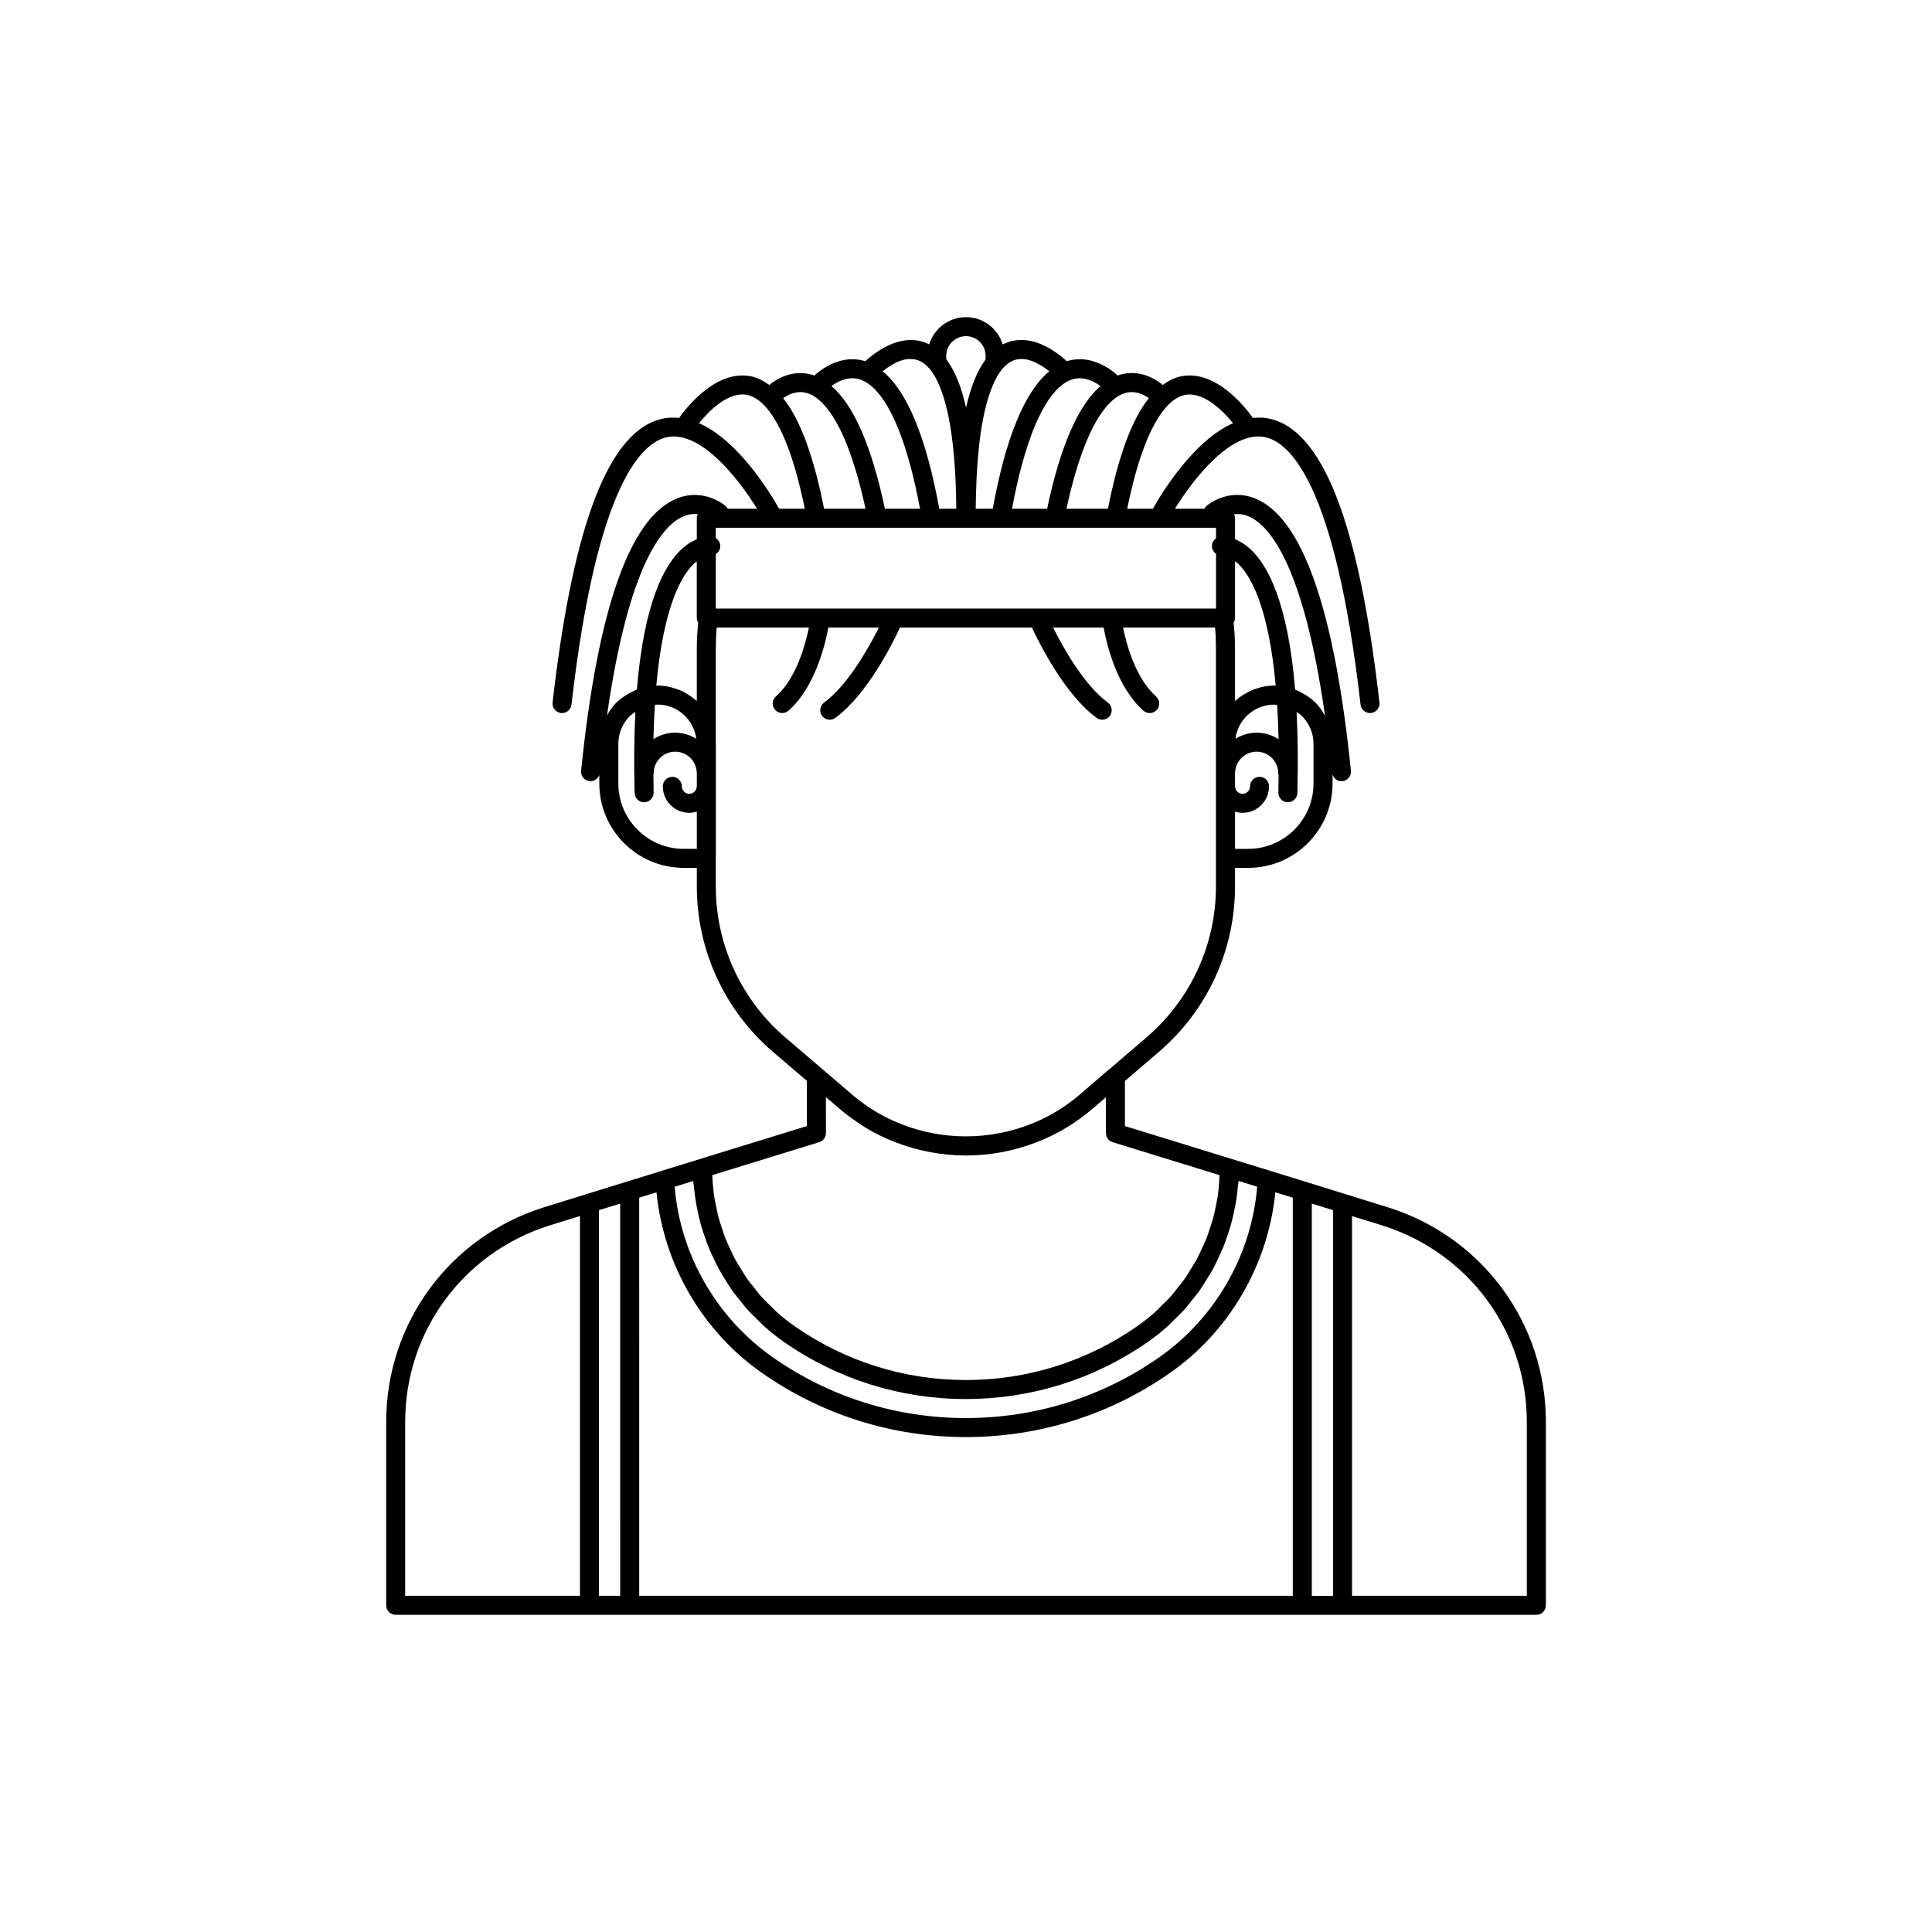 <?xml version="1.0" encoding="UTF-8"?>
<!-- Uploaded to: ICON Repo, www.iconrepo.com, Generator: ICON Repo Mixer Tools -->
<svg fill="#000000" width="800px" height="800px" version="1.1" viewBox="144 144 512 512" xmlns="http://www.w3.org/2000/svg">
 <path d="m511.94 463.99-22.066-6.852-0.004-0.004-19.297-5.945-28.453-8.77v-11.957l9.098-7.797c12.758-10.965 20.074-26.906 20.074-43.73v-4.938h3.484c12.336 0 22.367-10.035 22.367-22.367v-2.383c0.324 1.039 1.254 1.781 2.356 1.781 0.09 0 0.172-0.004 0.262-0.012 1.383-0.145 2.391-1.379 2.25-2.762-4.394-42.973-12.973-67.262-25.477-72.191-7.141-2.82-12.574 1.82-12.809 2.016-0.246 0.215-0.43 0.473-0.57 0.746h-7.785c4.977-8.066 14.859-20.633 23.688-19.012 6.633 1.23 18.766 12.082 25.5 70.918 0.148 1.285 1.238 2.234 2.5 2.234 0.098 0 0.191-0.004 0.289-0.016 1.383-0.156 2.375-1.406 2.219-2.789-5.496-47.996-15.172-72.625-29.59-75.301-1.328-0.246-2.637-0.227-3.934-0.102-2.301-3.219-9.957-12.758-18.969-11.051-1.75 0.34-3.375 1.188-4.938 2.305-1.582-1.32-5.938-4.328-11.484-2.664-0.137 0.043-0.266 0.137-0.402 0.184-2.269-2.035-7.25-5.559-13.234-3.91-0.098 0.027-0.184 0.094-0.277 0.125-2.184-2.016-7.016-5.805-12.34-5.637-1.664 0.035-3.219 0.426-4.66 1.168-1.297-4.172-5.144-7.231-9.734-7.231-4.609 0-8.473 3.055-9.773 7.219-1.441-0.734-3-1.121-4.664-1.152-0.062-0.004-0.129-0.004-0.195-0.004-5.227 0-9.941 3.668-12.094 5.641-0.098-0.031-0.188-0.102-0.285-0.125-5.973-1.645-10.961 1.875-13.234 3.914-0.137-0.047-0.266-0.145-0.402-0.184-5.547-1.656-9.902 1.348-11.484 2.664-1.562-1.117-3.188-1.969-4.941-2.309-8.98-1.734-16.656 7.812-18.965 11.043-1.297-0.125-2.609-0.141-3.938 0.109-14.414 2.676-24.094 27.305-29.59 75.301-0.156 1.379 0.836 2.629 2.219 2.789 0.098 0.012 0.191 0.016 0.289 0.016 1.258 0 2.352-0.945 2.5-2.234 6.734-58.832 18.863-69.684 25.496-70.918 8.832-1.621 18.707 10.949 23.688 19.012h-7.781c-0.141-0.273-0.324-0.531-0.57-0.746-0.23-0.195-5.664-4.832-12.809-2.016-12.508 4.93-21.082 29.219-25.477 72.188-0.145 1.383 0.867 2.621 2.25 2.762 0.09 0.008 0.172 0.012 0.262 0.012 1.051 0 1.945-0.676 2.312-1.633v2.234c0 12.336 10.035 22.367 22.371 22.367h3.473v4.938c0 16.824 7.316 32.762 20.082 43.734l9.086 7.769v11.98l-28.453 8.77-0.996 0.309-8.98 2.769c-0.012 0.004-0.023 0.016-0.035 0.02l-9.238 2.856h-0.008l-22.117 6.852s-0.004 0.004-0.012 0.004c-24.906 7.879-41.648 30.711-41.648 56.809v48.617c0 1.391 1.125 2.519 2.519 2.519h302.29c1.391 0 2.519-1.125 2.519-2.519v-48.617c0-26.105-16.762-48.938-41.723-56.816zm-34.777-5.496c-1.473 18.016-11.09 34.812-26.004 45.234-15.059 10.516-32.766 16.07-51.207 16.07-18.422 0-36.094-5.559-51.109-16.07-14.941-10.441-24.578-27.238-26.051-45.234l4.926-1.523c0.039 0.602 0.16 1.191 0.215 1.789 0.098 1.02 0.211 2.027 0.363 3.035 0.176 1.168 0.398 2.316 0.648 3.465 0.211 0.98 0.43 1.953 0.691 2.918 0.312 1.148 0.684 2.269 1.066 3.394 0.316 0.926 0.629 1.852 0.992 2.762 0.449 1.121 0.965 2.211 1.488 3.301 0.41 0.859 0.805 1.727 1.258 2.562 0.594 1.094 1.262 2.144 1.926 3.199 0.488 0.777 0.953 1.566 1.48 2.32 0.754 1.074 1.59 2.09 2.418 3.113 0.539 0.664 1.043 1.355 1.613 2 0.977 1.094 2.039 2.113 3.102 3.137 0.516 0.496 0.988 1.031 1.527 1.512 1.645 1.461 3.371 2.844 5.195 4.117 14.234 9.922 30.914 15.164 48.246 15.164 17.363 0 34.062-5.242 48.293-15.164 1.824-1.273 3.551-2.656 5.195-4.117 0.539-0.48 1.012-1.016 1.527-1.512 1.062-1.023 2.129-2.039 3.102-3.137 0.566-0.637 1.066-1.324 1.602-1.988 0.832-1.027 1.672-2.047 2.43-3.129 0.52-0.742 0.977-1.523 1.461-2.289 0.672-1.066 1.348-2.129 1.949-3.238 0.445-0.82 0.828-1.668 1.234-2.512 0.531-1.109 1.059-2.219 1.516-3.363 0.355-0.887 0.656-1.793 0.969-2.695 0.395-1.145 0.77-2.293 1.09-3.465 0.258-0.941 0.469-1.895 0.676-2.852 0.254-1.172 0.484-2.348 0.664-3.539 0.148-0.984 0.262-1.973 0.359-2.969 0.059-0.609 0.18-1.211 0.219-1.824l1.336 0.41zm-96.234-153.22h-0.016-47.215v-14.449c0.594-0.375 1.047-0.969 1.16-1.715 0.156-1.027-0.332-2-1.16-2.516v-2.731h15.492 0.008 11.105c0.016 0 0.027 0.008 0.043 0.008 0.027 0 0.055-0.008 0.082-0.008h16.016c0.016 0 0.027 0.008 0.043 0.008 0.023 0 0.051-0.008 0.074-0.008h14.242c0.016 0 0.027 0.008 0.043 0.008 0.027 0 0.059-0.008 0.086-0.008h9.039c0.008 0 0.016 0.008 0.031 0.008 0.012 0 0.023-0.008 0.035-0.008h9.039c0.027 0 0.059 0.008 0.086 0.008 0.016 0 0.027-0.008 0.043-0.008h14.242c0.023 0 0.051 0.008 0.074 0.008 0.016 0 0.027-0.008 0.043-0.008h16.016c0.027 0 0.055 0.008 0.082 0.008 0.016 0 0.027-0.008 0.043-0.008h11.102 0.023 15.43v2.789c-0.742 0.508-1.184 1.391-1.074 2.356 0.082 0.746 0.492 1.355 1.074 1.754v14.516zm-51.895 3.766c-0.23 2.156-0.375 4.367-0.375 6.769v13.961c-0.164-0.152-0.348-0.285-0.52-0.426-0.18-0.148-0.352-0.301-0.535-0.441-0.684-0.523-1.414-0.977-2.18-1.383-0.223-0.117-0.43-0.25-0.656-0.355-0.793-0.371-1.625-0.652-2.484-0.887-0.223-0.062-0.434-0.152-0.66-0.207-1.078-0.238-2.188-0.387-3.336-0.387-0.121 0-0.238 0.031-0.363 0.035 1.898-21.047 6.707-29.23 9.984-32.355 0.266-0.254 0.496-0.391 0.746-0.59v15.023c0.008 0.461 0.164 0.867 0.379 1.242zm-6.102 29.125c-2.125 0-4.094 0.637-5.762 1.707 0.066-3.242 0.203-6.231 0.375-9.055 0.238-0.02 0.492-0.094 0.723-0.094h0.016c5.266 0 9.582 3.965 10.238 9.055-1.633-1.004-3.535-1.609-5.59-1.609h-0.004c0.008-0.004 0.008-0.004 0.004-0.004zm154.09 0c-2.051 0-3.949 0.609-5.582 1.609 0.035-0.285 0.039-0.582 0.098-0.859 0.09-0.426 0.242-0.824 0.383-1.227 0.086-0.25 0.156-0.508 0.262-0.746 0.219-0.496 0.484-0.969 0.773-1.422 0.062-0.102 0.121-0.203 0.188-0.301 0.352-0.504 0.738-0.984 1.172-1.418 0.016-0.02 0.035-0.035 0.055-0.055 1.879-1.863 4.461-3.019 7.309-3.019 0.066 0 0.129 0.02 0.195 0.02 0.191 0.004 0.391 0.062 0.582 0.078 0.176 2.832 0.309 5.824 0.379 9.074-1.676-1.082-3.664-1.727-5.801-1.727h-0.004c-0.004-0.008-0.004-0.008-0.008-0.008zm4.883-12.461c-0.047 0-0.098-0.016-0.148-0.016-0.027 0-0.051-0.008-0.078-0.008-1.141 0-2.242 0.145-3.312 0.379-0.211 0.047-0.406 0.137-0.613 0.191-0.875 0.234-1.723 0.52-2.531 0.895-0.234 0.109-0.445 0.246-0.672 0.363-0.754 0.398-1.473 0.84-2.148 1.355-0.211 0.16-0.402 0.328-0.605 0.5-0.168 0.141-0.344 0.27-0.504 0.418v-13.973c0-2.402-0.145-4.613-0.375-6.769 0.219-0.371 0.375-0.781 0.375-1.242v-15.059c0.266 0.207 0.512 0.352 0.797 0.621 3.277 3.129 8.09 11.309 9.984 32.359-0.055 0-0.113-0.016-0.168-0.016zm-10.609 43.254v-9.875c0.637 0.191 1.297 0.324 1.992 0.324h0.004 0.004c3.867 0 7.016-3.148 7.016-7.019 0-1.391-1.125-2.519-2.519-2.519h-0.004-0.004c-1.391 0-2.519 1.125-2.519 2.519 0 1.09-0.887 1.98-1.977 1.98-1.09-0.004-1.977-0.891-1.977-1.98 0-0.035-0.02-0.062-0.02-0.098v-3.277c0-0.035 0.02-0.062 0.02-0.098 0-3.148 2.562-5.711 5.711-5.715 3.148 0 5.711 2.562 5.711 5.715 0 0.203 0.07 0.379 0.113 0.566-0.02 1.5-0.023 2.961-0.066 4.543-0.035 1.391 1.062 2.547 2.457 2.582h0.062c1.363 0 2.484-1.086 2.519-2.457 0.207-8.082 0.117-15.199-0.207-21.48 0.484 0.34 0.984 0.645 1.422 1.07 1.973 2.016 3.059 4.629 3.059 7.359v10.527c0 9.559-7.773 17.332-17.332 17.332zm3.387-88.207c5.367 2.113 14.645 12.086 20.465 52.945-0.691-1.25-1.5-2.449-2.543-3.516-0.914-0.895-1.934-1.617-3-2.254-0.32-0.195-0.652-0.355-0.984-0.52-0.465-0.234-0.918-0.477-1.398-0.664-1.906-23.164-7.301-33.203-12.129-37.465-1.363-1.203-2.656-1.922-3.797-2.375v-5.555c0-0.387-0.102-0.746-0.258-1.07 1.074-0.129 2.301-0.062 3.644 0.473zm-16.656-32.094c4.769-0.922 9.859 3.918 12.742 7.496-10.402 4.582-18.773 18.281-21.246 22.672h-6.801c4.981-24.484 11.672-29.461 15.305-30.168zm-9.566 0.863c-4.519 5.652-8.105 15.379-10.848 29.305h-10.984c5.211-24.004 11.844-29.535 15.426-30.633 2.832-0.867 5.234 0.469 6.406 1.328zm-12.812-3.215c-5.914 5.094-10.66 15.969-14.148 32.52h-9.309c5.098-27.223 12.246-33.242 16.141-34.336 2.887-0.805 5.555 0.539 7.316 1.816zm-21.16-7.156c2.652-0.148 5.562 1.633 7.594 3.254-6.504 5.328-11.535 17.504-14.996 36.422h-4.512c0.062-5.508 0.281-10.668 0.738-15.199 0-0.008 0.004-0.012 0.004-0.02 1.293-13.352 4.152-19.254 6.328-21.852 1.441-1.711 3.023-2.566 4.844-2.606zm-19.727-0.875c0-2.859 2.352-5.188 5.238-5.188 2.863 0 5.191 2.328 5.191 5.188v0.992c-2.199 2.953-3.926 7.219-5.18 12.742-1.25-5.59-2.992-9.824-5.25-12.809zm-9.281 0.879c1.82 0.031 3.406 0.871 4.848 2.566l0.004 0.004c2.188 2.578 5.062 8.469 6.356 21.879 0 0.008 0.004 0.012 0.004 0.02 0.453 4.531 0.676 9.691 0.738 15.199h-4.512c-3.465-18.93-8.5-31.109-15.008-36.43 2.023-1.625 4.926-3.418 7.57-3.238zm-13.809 5.336c3.894 1.094 11.043 7.117 16.141 34.336h-9.309c-3.492-16.555-8.238-27.434-14.156-32.523 1.762-1.281 4.43-2.625 7.324-1.812zm-13.723 3.703c3.582 1.098 10.215 6.633 15.426 30.633h-10.984c-2.742-13.926-6.328-23.652-10.848-29.301 1.18-0.859 3.574-2.195 6.406-1.332zm-28.695 7.957c2.594-3.207 7.703-8.457 12.719-7.496 3.633 0.703 10.328 5.676 15.309 30.168h-6.801c-2.473-4.387-10.84-18.086-21.227-22.672zm-4.008 24.629c1.352-0.547 2.586-0.625 3.672-0.504-0.156 0.328-0.258 0.684-0.258 1.07v5.578c-1.129 0.453-2.406 1.168-3.75 2.352-4.828 4.262-10.223 14.297-12.129 37.457-0.523 0.199-1.016 0.461-1.516 0.719-0.301 0.152-0.594 0.297-0.883 0.469-1.043 0.621-2.039 1.332-2.941 2.199-0.039 0.039-0.09 0.059-0.129 0.098-0.988 1.012-1.766 2.156-2.441 3.348 5.809-40.621 15.039-50.625 20.375-52.785zm-0.051 88.18c-9.555 0-17.328-7.773-17.328-17.332v-10.527c0-2.727 1.086-5.344 3.019-7.32 0.02-0.02 0.043-0.031 0.059-0.047 0.441-0.422 0.949-0.742 1.441-1.078-0.324 6.285-0.414 13.414-0.207 21.5 0.035 1.371 1.156 2.457 2.519 2.457h0.062c1.391-0.035 2.488-1.191 2.457-2.582-0.043-1.645-0.051-3.164-0.066-4.723 0.02-0.133 0.078-0.25 0.078-0.387 0-3.148 2.562-5.711 5.711-5.715 3.148 0 5.711 2.562 5.711 5.715 0 0.027 0.016 0.047 0.016 0.074v3.324c0 0.027-0.016 0.047-0.016 0.074 0 1.09-0.887 1.98-1.977 1.98-1.09-0.004-1.977-0.891-1.977-1.98 0-1.391-1.125-2.519-2.519-2.519h-0.004-0.004c-1.391 0-2.519 1.125-2.519 2.519 0 3.871 3.148 7.019 7.016 7.019h0.004 0.004c0.695 0 1.352-0.133 1.988-0.32v9.871zm8.504 9.977v-7.406c0-0.016 0.012-0.031 0.012-0.051v-30.379c0-0.035-0.008-0.062-0.012-0.098v-25.195c0-1.938 0.078-3.75 0.234-5.492h24.441c-0.938 4.555-3.375 13.5-8.746 18.242-1.043 0.922-1.141 2.516-0.223 3.559 0.496 0.562 1.191 0.852 1.891 0.852 0.594 0 1.191-0.207 1.668-0.629 6.965-6.148 9.68-17.293 10.551-22.023h13.391c-2.656 5.305-8.199 15.242-14.508 19.867-1.121 0.824-1.363 2.402-0.543 3.523 0.492 0.672 1.258 1.027 2.031 1.027 0.516 0 1.043-0.156 1.492-0.488 8.332-6.109 15.035-19.438 17.133-23.93h34.965c2.098 4.492 8.805 17.82 17.133 23.93 0.449 0.328 0.969 0.488 1.492 0.488 0.773 0 1.539-0.355 2.031-1.027 0.82-1.121 0.582-2.699-0.543-3.523-6.305-4.625-11.848-14.559-14.508-19.867h13.391c0.871 4.731 3.586 15.875 10.551 22.023 0.48 0.422 1.074 0.629 1.668 0.629 0.699 0 1.391-0.289 1.891-0.852 0.922-1.043 0.82-2.633-0.223-3.559-5.371-4.742-7.809-13.688-8.746-18.242h24.391c0.156 1.746 0.234 3.559 0.234 5.492v63.129c0 15.352-6.676 29.898-18.312 39.902l-9.891 8.48c-0.027 0.023-0.066 0.02-0.094 0.043l-7.703 6.641c-3.981 3.41-8.414 6.082-13.18 7.93-11.008 4.305-23.305 4.277-34.156-0.004-1.18-0.453-2.34-0.961-3.484-1.52-3.426-1.676-6.672-3.824-9.688-6.406l-7.758-6.648c-0.008-0.008-0.023-0.008-0.035-0.016l-9.934-8.496c-11.629-10.008-18.305-24.555-18.305-39.906zm31.613 57.898 1.16 0.996c1.879 1.609 3.859 3.031 5.894 4.332 0.379 0.242 0.742 0.512 1.121 0.742 2.441 1.469 4.984 2.715 7.602 3.723 5.973 2.352 12.512 3.594 18.914 3.594 6.441 0 12.797-1.211 18.898-3.594 5.305-2.059 10.223-5.019 14.637-8.809l3.547-3.039v9.5c0 1.105 0.719 2.082 1.777 2.41l28.336 8.734c-0.031 0.785-0.082 1.562-0.148 2.34-0.078 0.934-0.145 1.871-0.273 2.797-0.152 1.07-0.379 2.125-0.594 3.184-0.188 0.91-0.355 1.828-0.594 2.727-0.273 1.043-0.629 2.055-0.965 3.074-0.293 0.875-0.555 1.762-0.895 2.617-0.398 1.012-0.879 1.988-1.34 2.973-0.383 0.82-0.738 1.652-1.164 2.449-0.523 0.98-1.133 1.91-1.719 2.856-0.465 0.75-0.895 1.52-1.398 2.242-0.668 0.961-1.422 1.859-2.156 2.773-0.52 0.645-0.996 1.32-1.543 1.941-0.871 0.98-1.828 1.887-2.777 2.805-0.5 0.484-0.957 1.012-1.48 1.477-1.508 1.348-3.102 2.617-4.781 3.789-13.383 9.328-29.082 14.258-45.41 14.258-16.297 0-31.98-4.93-45.363-14.258-1.68-1.172-3.273-2.441-4.781-3.789-0.531-0.473-0.992-1.004-1.5-1.496-0.941-0.91-1.895-1.812-2.758-2.785-0.547-0.617-1.02-1.289-1.535-1.934-0.738-0.918-1.496-1.824-2.168-2.789-0.492-0.707-0.91-1.461-1.367-2.195-0.602-0.961-1.219-1.914-1.754-2.91-0.414-0.773-0.754-1.582-1.129-2.375-0.477-1.012-0.965-2.012-1.375-3.051-0.324-0.828-0.582-1.684-0.863-2.527-0.352-1.047-0.711-2.094-0.996-3.164-0.23-0.875-0.395-1.77-0.578-2.66-0.223-1.074-0.453-2.148-0.605-3.242-0.129-0.918-0.191-1.848-0.273-2.777-0.066-0.781-0.121-1.562-0.148-2.352l28.336-8.734c1.059-0.328 1.777-1.305 1.777-2.41l-0.008-9.527zm-56.957 130.07h-5.625l0.004-102.2 5.625-1.742zm-56.977-46.098c0-23.891 15.324-44.789 38.137-52.008l8.184-2.535v100.64h-46.32zm62.016-59.406 4.586-1.418c1.887 19.062 12.113 36.789 27.977 47.875 15.867 11.105 34.539 16.98 53.996 16.98 19.473 0 38.18-5.871 54.09-16.98 15.836-11.066 26.051-28.797 27.934-47.883l4.633 1.426v105.5h-173.21zm178.25 1.562 5.625 1.746v102.2h-5.625zm56.977 103.94h-46.316v-100.63l8.129 2.523c22.844 7.215 38.188 28.117 38.188 52.012z"/>
</svg>